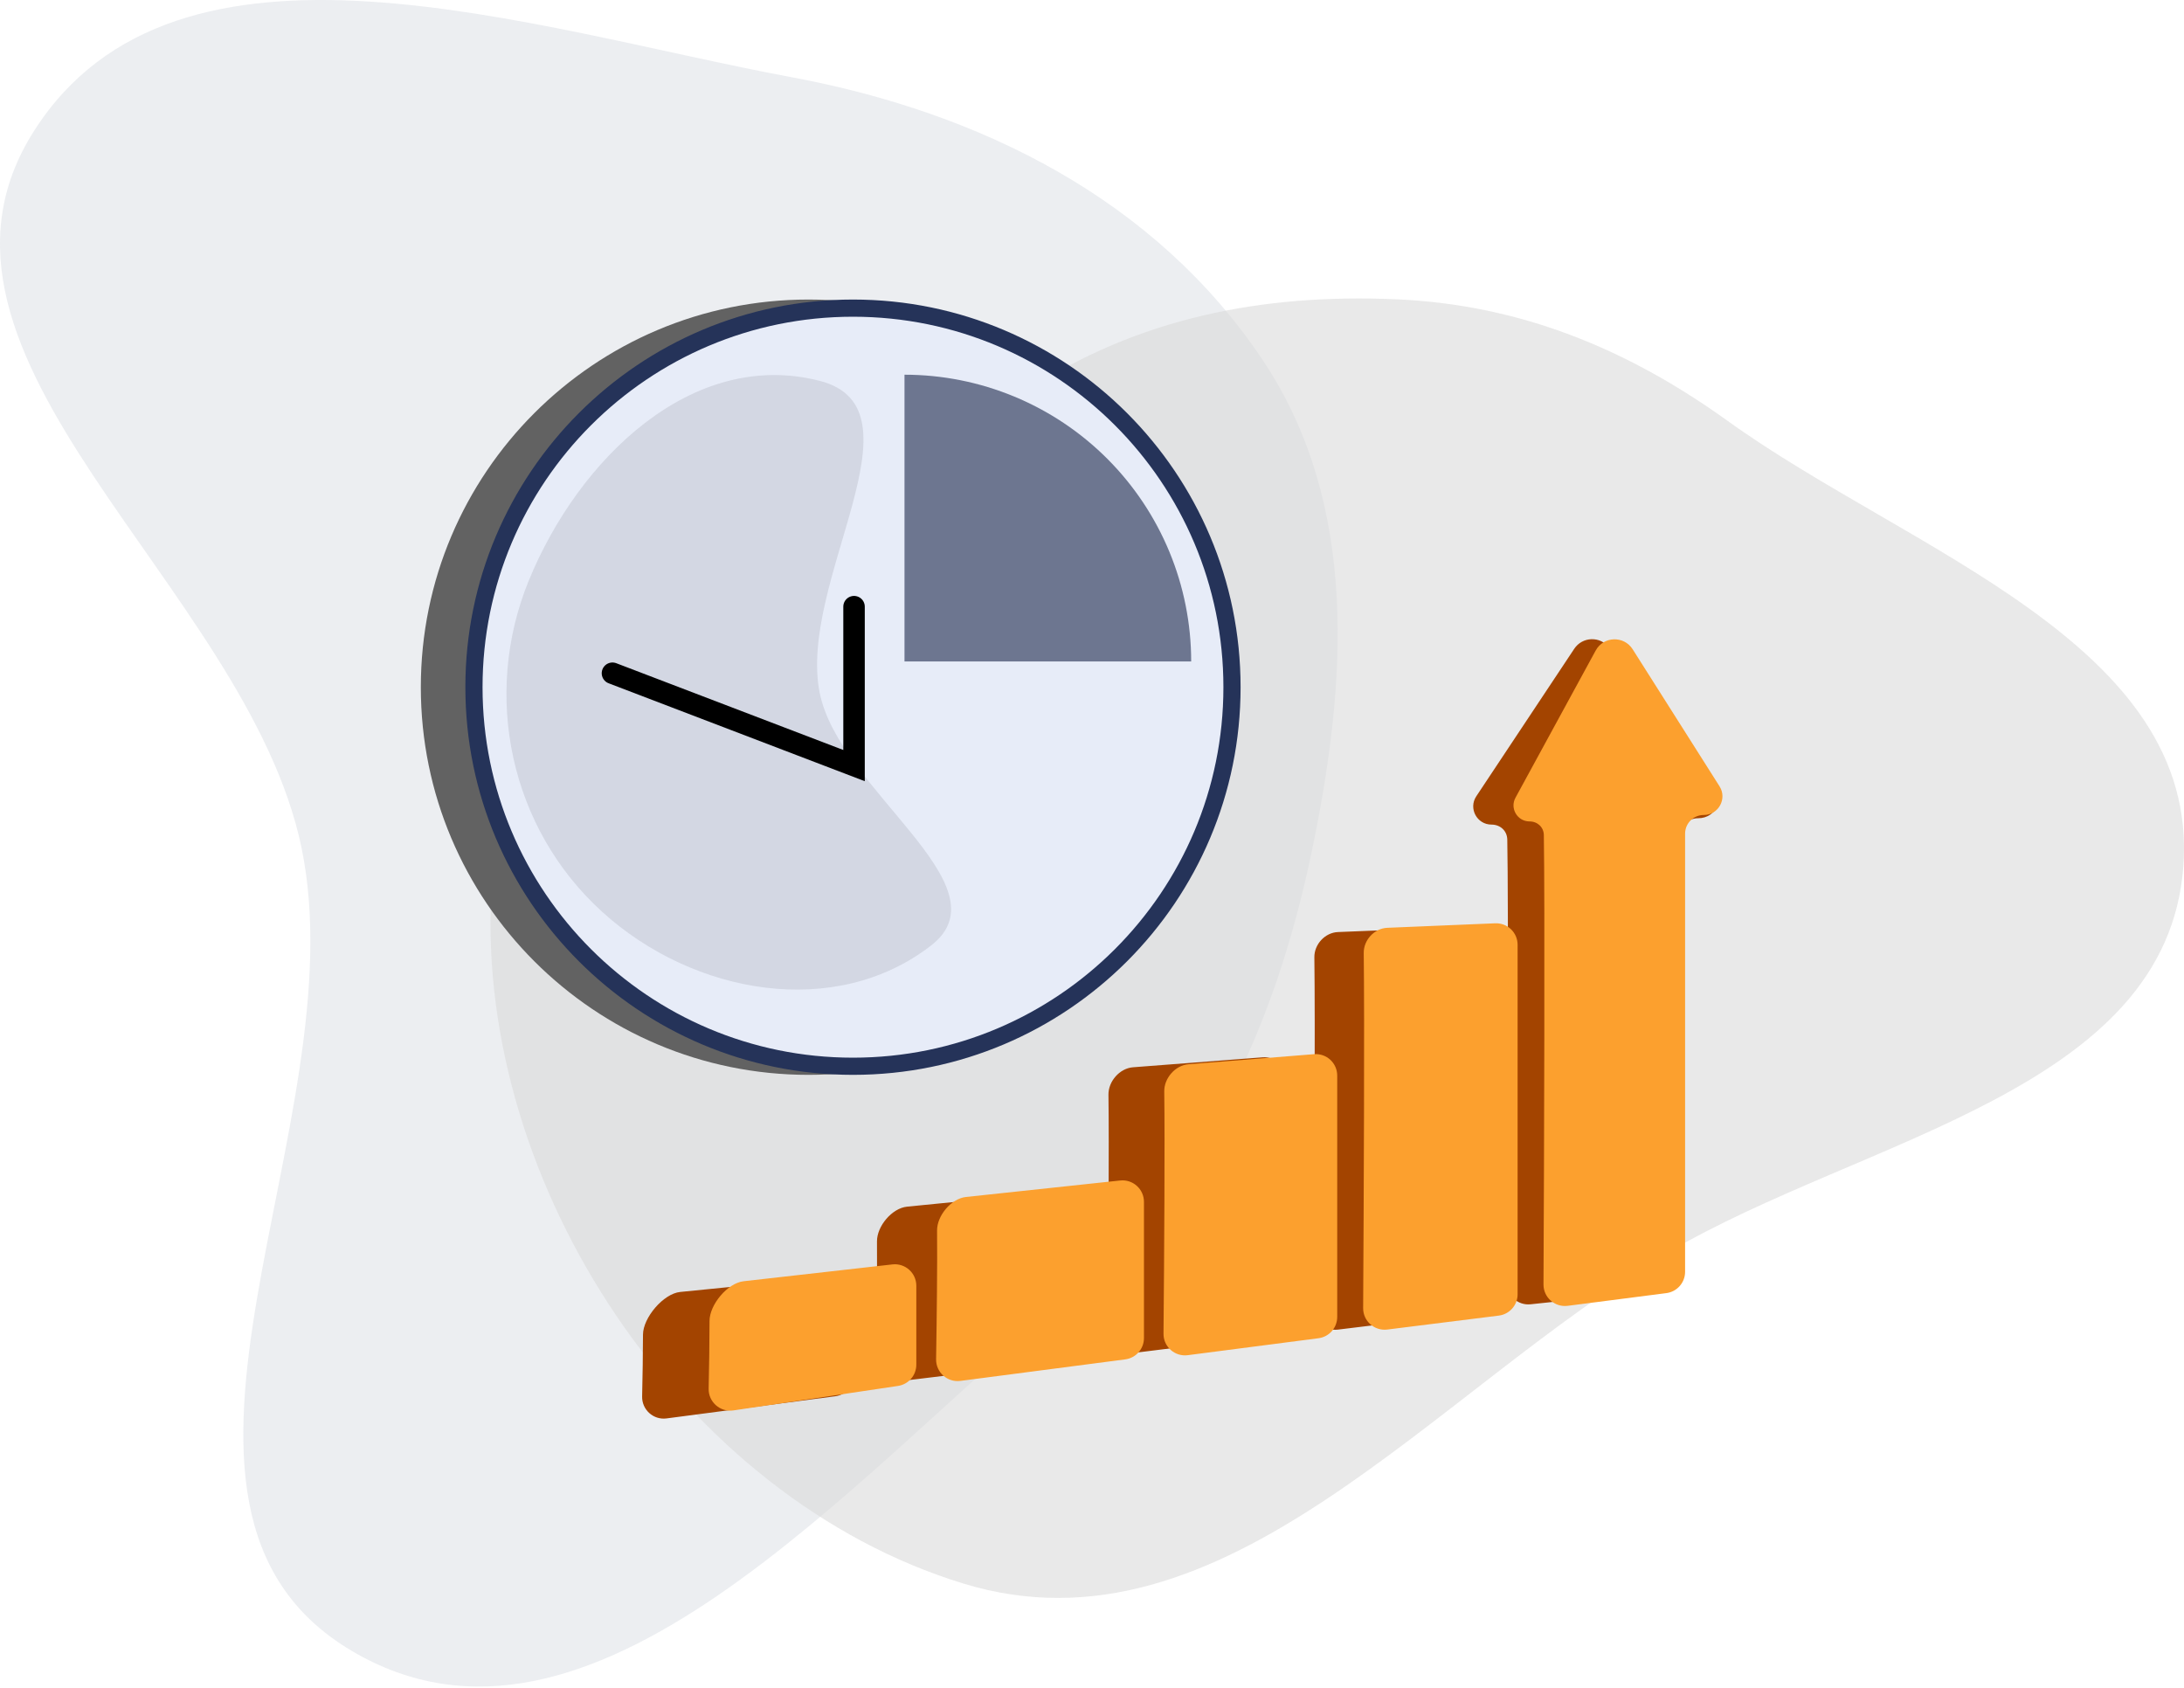 <svg width="1324" height="1023" viewBox="0 0 1324 1023" fill="none" xmlns="http://www.w3.org/2000/svg">
<path fill-rule="evenodd" clip-rule="evenodd" d="M480.068 46.843C594.831 68.229 700.568 121.138 765.464 218.177C824.127 305.895 816.691 414.379 794.919 517.635C772.517 623.88 728.746 719.301 645.181 788.633C515.256 896.429 358.028 1086.79 212.926 1000.5C65.89 913.06 217.707 681.094 182.746 513.634C149.525 354.504 -66.71 216.486 20.622 79.376C107.4 -56.865 321.271 17.252 480.068 46.843Z" fill="#C0C4CF" fill-opacity="0.3"/>
<path fill-rule="evenodd" clip-rule="evenodd" d="M846.044 181.396C921.219 184.592 986.408 211.293 1047.49 255.227C1157.38 334.257 1333.31 389.875 1323.62 524.879C1313.81 661.425 1129.32 689.674 1011.32 759.08C868.616 843.02 742.396 1008.28 584.064 959.883C413.912 907.876 288.523 718.683 297.825 541.004C305.971 385.416 491.63 322.586 621.904 237.131C689.632 192.704 765.118 177.955 846.044 181.396Z" fill="#DBDBDB" fill-opacity="0.6"/>
<path d="M389.275 846.467C389.548 834.593 389.78 820.593 389.799 808.995C389.816 798.746 402.156 784.143 412.354 783.125L503.437 774.029C511.1 773.264 517.748 779.282 517.748 786.983V833.431C517.748 839.966 512.904 845.488 506.425 846.339L404.052 859.782C396.093 860.827 389.091 854.492 389.275 846.467Z" fill="#A34400"/>
<path d="M531.048 824.004C531.452 801.09 531.822 771.556 531.653 752.5C531.571 743.29 540.73 732.333 549.895 731.423L645.339 721.947C652.999 721.187 659.643 727.203 659.643 734.902V811.836C659.643 818.42 654.727 823.967 648.191 824.76L545.656 837.188C537.793 838.141 530.909 831.922 531.048 824.004Z" fill="#A34400"/>
<path d="M671.51 807.21C671.946 760.828 672.402 693.698 671.975 663.575C671.86 655.48 678.766 647.557 686.838 646.936L765.398 640.892C772.959 640.31 779.415 646.288 779.415 653.872V797.14C779.415 803.709 774.521 809.249 768.003 810.059L686.14 820.233C678.319 821.205 671.435 815.09 671.51 807.21Z" fill="#A34400"/>
<path d="M796.435 792.961C796.852 726.01 797.314 619.329 796.803 580.259C796.7 572.424 803.26 565.286 811.089 564.968L877.826 562.254C885.217 561.953 891.374 567.864 891.374 575.262V784.629C891.374 791.209 886.463 796.754 879.932 797.551L811.034 805.957C803.241 806.907 796.386 800.811 796.435 792.961Z" fill="#A34400"/>
<path d="M913.487 777.601C913.974 701.477 914.524 548.112 913.757 508.913C913.653 503.577 909.51 499.829 904.174 499.829C895.357 499.829 890.092 490.01 894.969 482.666L954.345 393.27C959.276 385.845 970.042 385.46 975.491 392.514L1039.65 475.561C1046.08 483.885 1040.15 495.966 1029.63 495.966C1022.63 495.966 1016.96 501.635 1016.96 508.629V769.467C1016.96 776.127 1011.94 781.714 1005.31 782.413L927.88 790.596C920.154 791.412 913.437 785.37 913.487 777.601Z" fill="#A34400"/>
<path d="M429.6 841.705C429.89 828.408 430.138 812.952 430.133 800.71C430.129 790.879 441.023 777.732 450.792 776.627L541.015 766.426C548.735 765.553 555.496 771.593 555.496 779.362V827.207C555.496 833.657 550.773 839.135 544.394 840.084L444.575 854.934C436.566 856.126 429.423 849.801 429.6 841.705Z" fill="#FCA02E"/>
<path d="M567.488 823.879C567.9 798.871 568.282 766.114 568.075 745.923C567.983 736.919 576.64 726.509 585.593 725.552L679.094 715.557C686.788 714.734 693.496 720.764 693.496 728.501V811.083C693.496 817.621 688.646 823.146 682.163 823.992L582.211 837.036C574.318 838.066 567.357 831.838 567.488 823.879Z" fill="#FCA02E"/>
<path d="M705.352 808.439C705.781 760.972 706.229 692.024 705.801 661.562C705.688 653.537 712.475 645.739 720.475 645.097L796.6 638.989C804.176 638.381 810.659 644.365 810.659 651.965V798.262C810.659 804.805 805.803 810.332 799.314 811.173L720.05 821.448C712.209 822.464 705.28 816.345 705.352 808.439Z" fill="#FCA02E"/>
<path d="M826.375 792.922C826.786 725.143 827.244 616.956 826.735 577.632C826.634 569.822 833.154 562.719 840.957 562.393L906.453 559.664C913.849 559.356 920.013 565.269 920.013 572.671V784.54C920.013 791.106 915.124 796.644 908.61 797.458L841.011 805.908C833.207 806.883 826.327 800.786 826.375 792.922Z" fill="#FCA02E"/>
<path d="M935.708 778.579C936.116 700.955 936.575 544.251 935.917 506.182C935.834 501.371 932.066 497.913 927.255 497.913C919.88 497.913 915.192 490.02 918.721 483.544L967.351 394.312C972.1 385.597 984.463 385.189 989.777 393.572L1042.43 476.629C1047.2 484.165 1041.79 494.008 1032.87 494.008C1026.61 494.008 1021.55 499.075 1021.55 505.327V770.914C1021.55 777.461 1016.68 782.99 1010.19 783.826L950.396 791.527C942.579 792.533 935.667 786.461 935.708 778.579Z" fill="#FCA02E"/>
<path d="M725.078 416.548C725.078 546.324 619.874 651.528 490.098 651.528C360.322 651.528 255.117 546.324 255.117 416.548C255.117 286.772 360.322 181.567 490.098 181.567C619.874 181.567 725.078 286.772 725.078 416.548Z" fill="#626262"/>
<path d="M746.871 416.548C746.871 543.448 643.998 646.321 517.098 646.321C390.198 646.321 287.325 543.448 287.325 416.548C287.325 289.647 390.198 186.774 517.098 186.774C643.998 186.774 746.871 289.647 746.871 416.548Z" fill="#E7ECF8" stroke="#253359" stroke-width="10.415"/>
<path d="M722.124 400.926C722.124 378.103 717.629 355.504 708.895 334.418C700.161 313.332 687.359 294.173 671.221 278.035C655.083 261.897 635.924 249.095 614.838 240.361C593.752 231.627 571.153 227.132 548.33 227.132V400.926H722.124Z" fill="#6D7690"/>
<path fill-rule="evenodd" clip-rule="evenodd" d="M564.499 573.074C506.652 617.977 420.697 603.135 365.211 552.846C309.023 501.919 292.221 421.21 320.539 351.96C350.655 278.316 419.59 211.041 496.886 230.847C562.841 247.747 483.551 352.312 496.885 419.802C508.578 478.986 611.114 536.891 564.499 573.074Z" fill="#C0C4CF" fill-opacity="0.53"/>
<path d="M371.285 408.086L517.741 464.065V367.729" stroke="black" stroke-width="13.018" stroke-linecap="round"/>
</svg>
